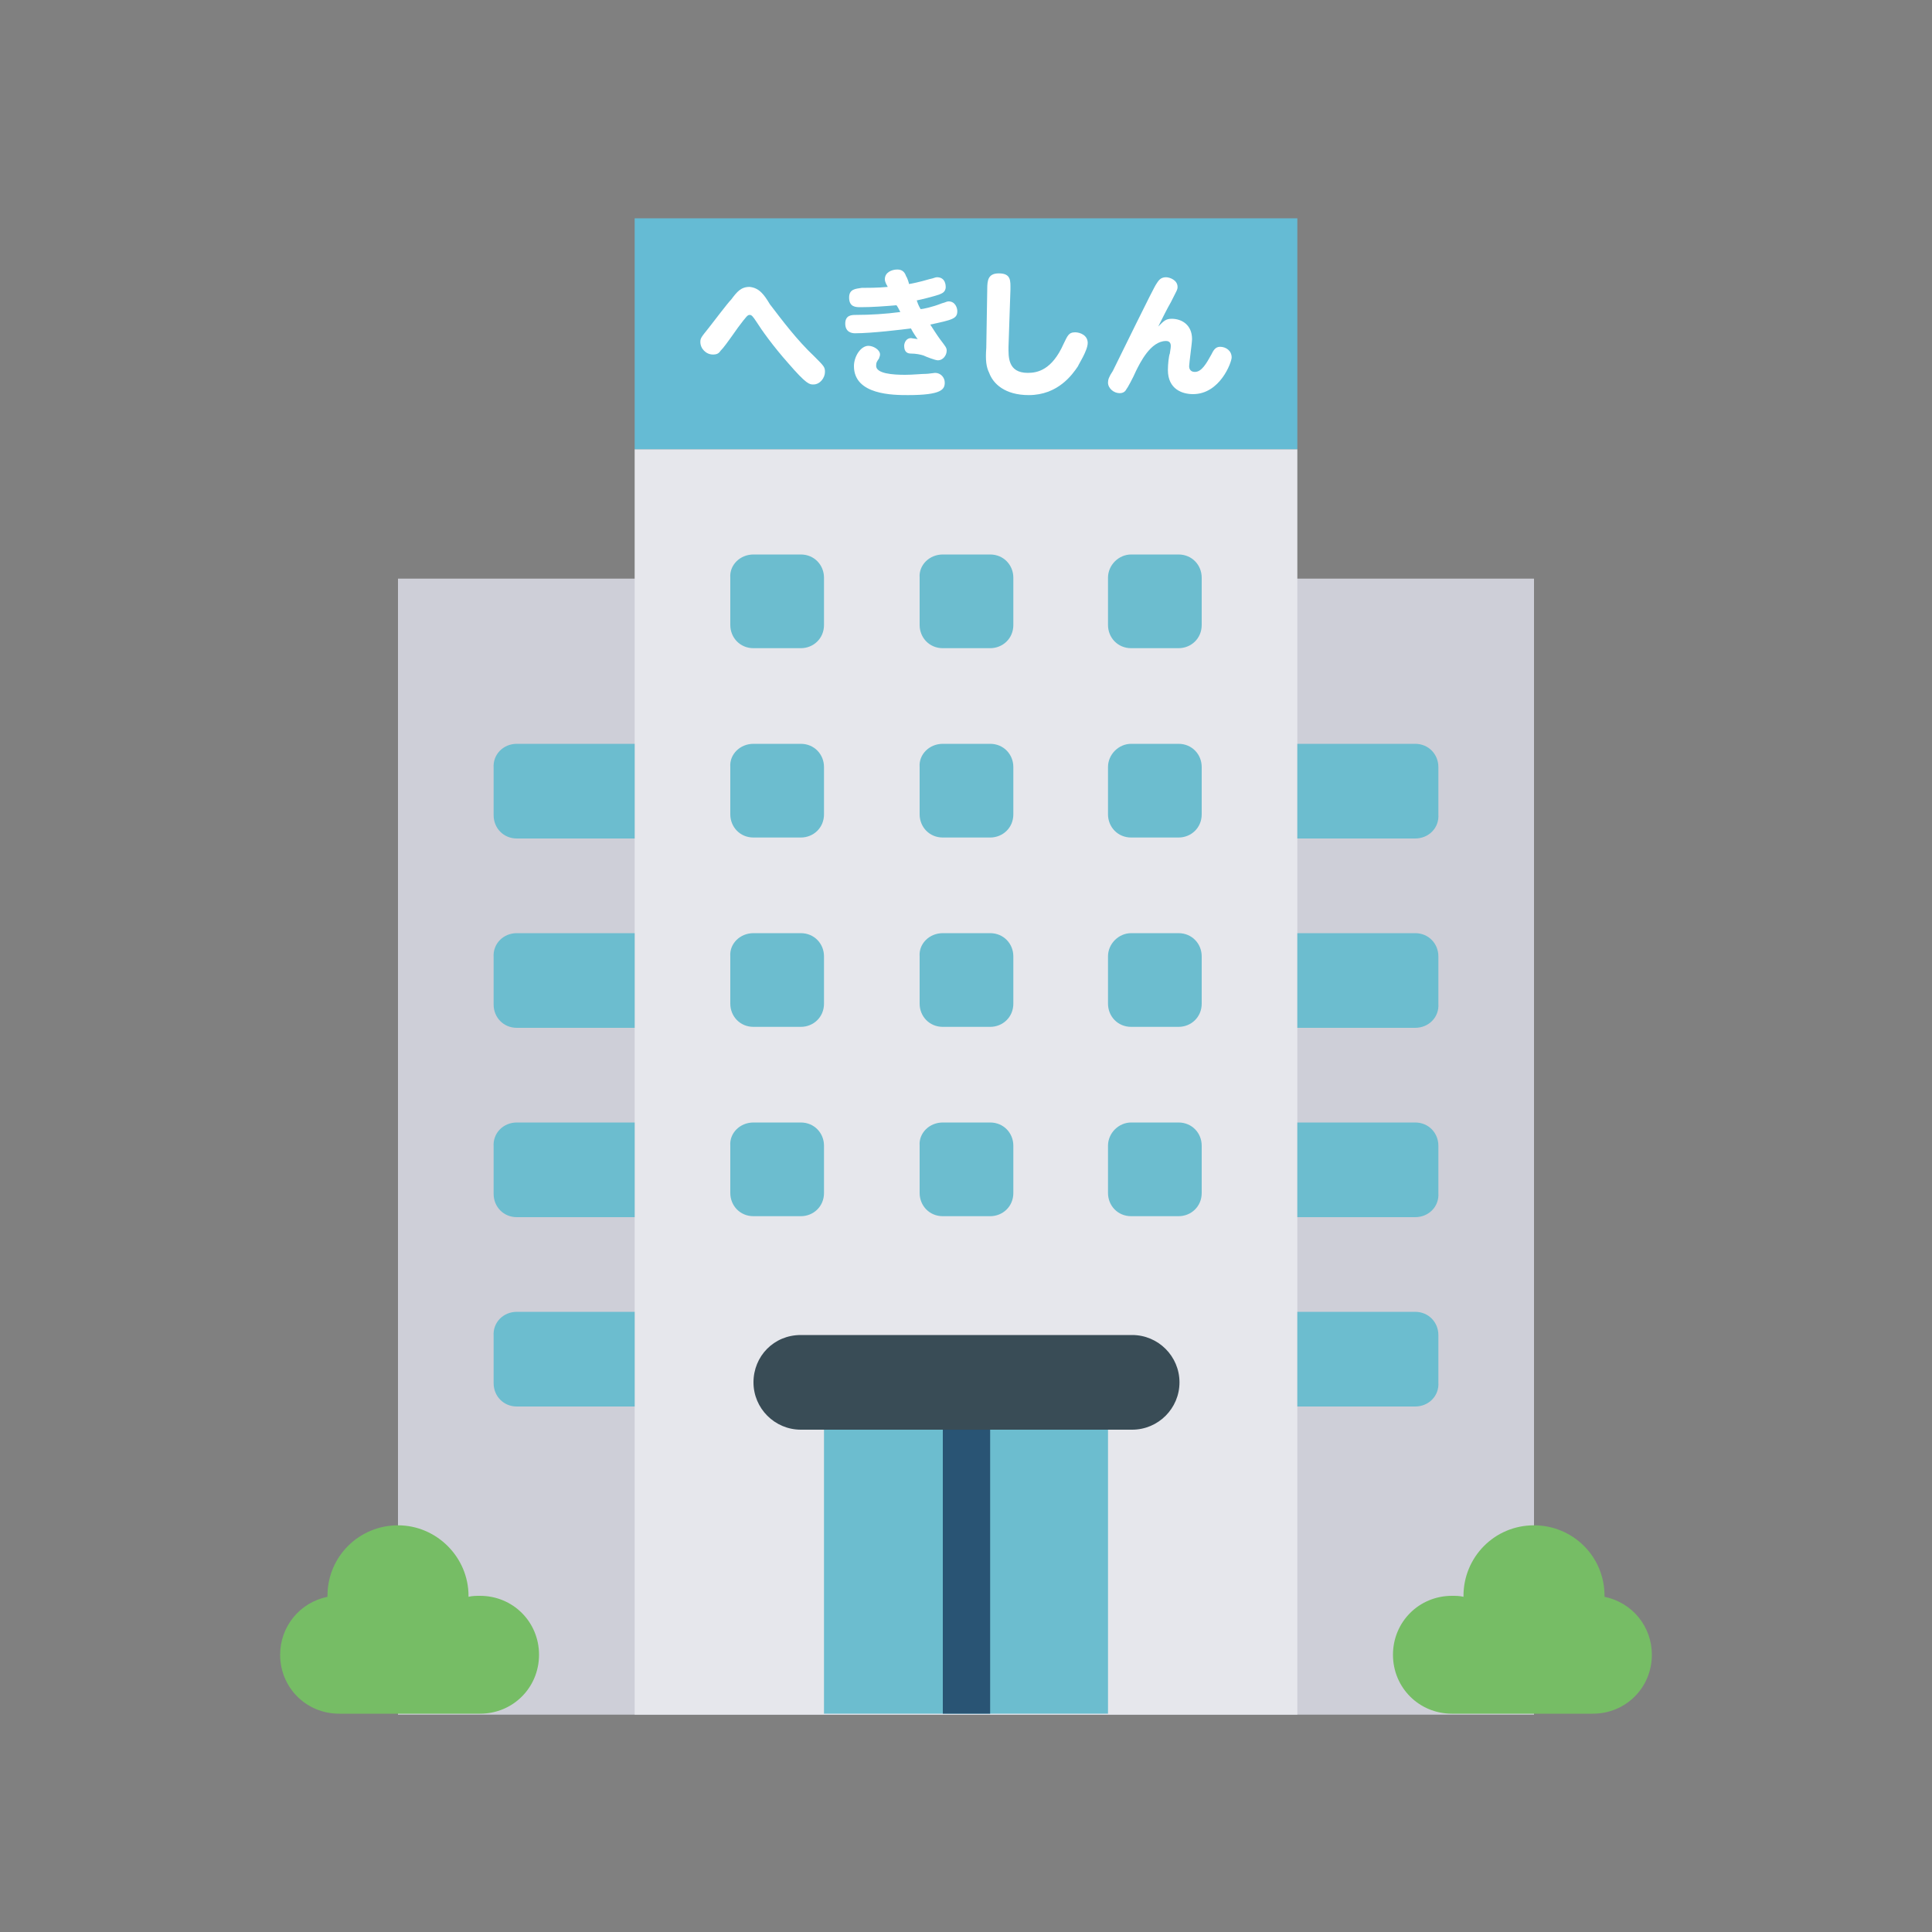 <?xml version="1.0" encoding="utf-8"?>
<!-- Generator: Adobe Illustrator 26.0.3, SVG Export Plug-In . SVG Version: 6.00 Build 0)  -->
<svg version="1.1" id="レイヤー_1" xmlns="http://www.w3.org/2000/svg" xmlns:xlink="http://www.w3.org/1999/xlink" x="0px"
	 y="0px" viewBox="0 0 200 200" style="enable-background:new 0 0 200 200;" xml:space="preserve">
<rect x="0" y="0" width="200" height="200" fill="#808080" stroke="none"/>
<style type="text/css">
	.st0{fill:#CECFD8;}
	.st1{fill:#E6E7EC;}
	.st2{fill:#6CBDCF;}
	.st3{fill:#76BD65;}
	.st4{fill:#394C56;}
	.st5{fill:#295474;}
	.st6{fill:#65BBD4;}
	.st7{fill:#FFFFFF;}
</style>
<g>
	<g>
		<path class="st0" d="M41.2,59.9h117.6v117.6H41.2V59.9z"/>
		<path class="st1" d="M65.7,46.5h68.6v131H65.7V46.5z"/>
		<path class="st2" d="M78,57.4h4.9c1.4,0,2.4,1.1,2.4,2.4v4.9c0,1.4-1.1,2.4-2.4,2.4H78c-1.4,0-2.4-1.1-2.4-2.4v-4.9
			C75.5,58.5,76.6,57.4,78,57.4z"/>
		<path class="st2" d="M53.5,77h12.2l0,0v9.8l0,0H53.5c-1.4,0-2.4-1.1-2.4-2.4v-4.9C51,78.1,52.1,77,53.5,77z"/>
		<path class="st2" d="M53.5,96.6h12.2l0,0v9.8l0,0H53.5c-1.4,0-2.4-1.1-2.4-2.4v-4.9C51,97.7,52.1,96.6,53.5,96.6z"/>
		<path class="st2" d="M53.5,116.2h12.2l0,0v9.8l0,0H53.5c-1.4,0-2.4-1.1-2.4-2.4v-4.9C51,117.3,52.1,116.2,53.5,116.2z"/>
		<path class="st2" d="M53.5,135.8h12.2l0,0v9.8l0,0H53.5c-1.4,0-2.4-1.1-2.4-2.4v-4.9C51,136.9,52.1,135.8,53.5,135.8z"/>
		<g>
			<path class="st2" d="M97.6,57.4h4.9c1.4,0,2.4,1.1,2.4,2.4v4.9c0,1.4-1.1,2.4-2.4,2.4h-4.9c-1.4,0-2.4-1.1-2.4-2.4v-4.9
				C95.1,58.5,96.2,57.4,97.6,57.4z"/>
			<path class="st2" d="M117.1,57.4h4.9c1.4,0,2.4,1.1,2.4,2.4v4.9c0,1.4-1.1,2.4-2.4,2.4h-4.9c-1.4,0-2.4-1.1-2.4-2.4v-4.9
				C114.7,58.5,115.8,57.4,117.1,57.4z"/>
			<path class="st2" d="M78,77h4.9c1.4,0,2.4,1.1,2.4,2.4v4.9c0,1.4-1.1,2.4-2.4,2.4H78c-1.4,0-2.4-1.1-2.4-2.4v-4.9
				C75.5,78.1,76.6,77,78,77z"/>
			<path class="st2" d="M97.6,77h4.9c1.4,0,2.4,1.1,2.4,2.4v4.9c0,1.4-1.1,2.4-2.4,2.4h-4.9c-1.4,0-2.4-1.1-2.4-2.4v-4.9
				C95.1,78.1,96.2,77,97.6,77z"/>
			<path class="st2" d="M117.1,77h4.9c1.4,0,2.4,1.1,2.4,2.4v4.9c0,1.4-1.1,2.4-2.4,2.4h-4.9c-1.4,0-2.4-1.1-2.4-2.4v-4.9
				C114.7,78.1,115.8,77,117.1,77z"/>
			<path class="st2" d="M78,96.6h4.9c1.4,0,2.4,1.1,2.4,2.4v4.9c0,1.4-1.1,2.4-2.4,2.4H78c-1.4,0-2.4-1.1-2.4-2.4v-4.9
				C75.5,97.7,76.6,96.6,78,96.6z"/>
			<path class="st2" d="M97.6,96.6h4.9c1.4,0,2.4,1.1,2.4,2.4v4.9c0,1.4-1.1,2.4-2.4,2.4h-4.9c-1.4,0-2.4-1.1-2.4-2.4v-4.9
				C95.1,97.7,96.2,96.6,97.6,96.6z"/>
			<path class="st2" d="M117.1,96.6h4.9c1.4,0,2.4,1.1,2.4,2.4v4.9c0,1.4-1.1,2.4-2.4,2.4h-4.9c-1.4,0-2.4-1.1-2.4-2.4v-4.9
				C114.7,97.7,115.8,96.6,117.1,96.6z"/>
			<path class="st2" d="M78,116.2h4.9c1.4,0,2.4,1.1,2.4,2.4v4.9c0,1.4-1.1,2.4-2.4,2.4H78c-1.4,0-2.4-1.1-2.4-2.4v-4.9
				C75.5,117.3,76.6,116.2,78,116.2z"/>
			<path class="st2" d="M97.6,116.2h4.9c1.4,0,2.4,1.1,2.4,2.4v4.9c0,1.4-1.1,2.4-2.4,2.4h-4.9c-1.4,0-2.4-1.1-2.4-2.4v-4.9
				C95.1,117.3,96.2,116.2,97.6,116.2z"/>
			<path class="st2" d="M117.1,116.2h4.9c1.4,0,2.4,1.1,2.4,2.4v4.9c0,1.4-1.1,2.4-2.4,2.4h-4.9c-1.4,0-2.4-1.1-2.4-2.4v-4.9
				C114.7,117.3,115.8,116.2,117.1,116.2z"/>
		</g>
		<path class="st2" d="M85.3,143.1h29.4v34.3H85.3V143.1z"/>
		<path class="st3" d="M35.1,177.4c-3.4,0-6.1-2.7-6.1-6.1c0-2.9,2-5.4,4.9-6v-0.1c0-4.1,3.3-7.3,7.3-7.3s7.3,3.3,7.3,7.3v0.1
			c0.4-0.1,0.8-0.1,1.2-0.1c3.4,0,6.1,2.7,6.1,6.1c0,3.4-2.7,6.1-6.1,6.1H35.1z"/>
		<path class="st2" d="M146.5,86.8h-12.2l0,0V77l0,0h12.2c1.4,0,2.4,1.1,2.4,2.4v4.9C149,85.7,147.9,86.8,146.5,86.8z"/>
		<path class="st2" d="M146.5,106.4h-12.2l0,0v-9.8l0,0h12.2c1.4,0,2.4,1.1,2.4,2.4v4.9C149,105.3,147.9,106.4,146.5,106.4z"/>
		<path class="st2" d="M146.5,126h-12.2l0,0v-9.8l0,0h12.2c1.4,0,2.4,1.1,2.4,2.4v4.9C149,124.9,147.9,126,146.5,126z"/>
		<path class="st2" d="M146.5,145.6h-12.2l0,0v-9.8l0,0h12.2c1.4,0,2.4,1.1,2.4,2.4v4.9C149,144.5,147.9,145.6,146.5,145.6z"/>
		<path class="st3" d="M164.9,177.4c3.4,0,6.1-2.7,6.1-6.1c0-2.9-2-5.4-4.9-6v-0.1c0-4.1-3.3-7.3-7.3-7.3c-4.1,0-7.3,3.3-7.3,7.3
			v0.1c-0.4-0.1-0.8-0.1-1.2-0.1c-3.4,0-6.1,2.7-6.1,6.1c0,3.4,2.7,6.1,6.1,6.1H164.9z"/>
		<path class="st4" d="M82.9,138.2h34.3c2.7,0,4.9,2.2,4.9,4.9l0,0c0,2.7-2.2,4.9-4.9,4.9H82.9c-2.7,0-4.9-2.2-4.9-4.9l0,0
			C78,140.4,80.1,138.2,82.9,138.2z"/>
		<path class="st5" d="M97.6,148h4.9v29.4h-4.9V148z"/>
	</g>
	<rect x="65.7" y="22.6" class="st6" width="68.6" height="23.9"/>
	<g>
		<path class="st7" d="M79.7,31.5c1.3,1.7,2.8,3.7,4.6,5.4c1,1,1.1,1.1,1.1,1.6c0,0.6-0.5,1.3-1.2,1.3c-0.4,0-0.7,0-2.6-2.2
			c-1.6-1.8-2.8-3.5-3.3-4.3c-0.4-0.6-0.5-0.7-0.7-0.7c-0.2,0-0.3,0.1-1.2,1.3c-1.2,1.7-1.5,2.1-1.8,2.4c-0.2,0.3-0.4,0.4-0.8,0.4
			c-0.7,0-1.3-0.6-1.3-1.3c0-0.4,0.1-0.5,0.9-1.5c0.4-0.5,1.9-2.5,2.3-2.9c0.6-0.8,1-1.3,1.9-1.3C78.6,29.8,79.1,30.5,79.7,31.5z"/>
		<path class="st7" d="M95.3,32c0.2,0,1.2-0.2,2.2-0.6c0.4-0.1,0.5-0.2,0.7-0.2c0.7,0,0.9,0.7,0.9,1c0,0.8-0.5,0.9-2.8,1.4
			c0.2,0.3,0.7,1.1,1,1.5c0.6,0.8,0.7,0.9,0.7,1.2c0,0.5-0.4,1-0.9,1c-0.3,0-1.3-0.4-1.5-0.5c-0.3-0.1-0.8-0.2-1.3-0.2
			c-0.3,0-0.7-0.1-0.7-0.8c0-0.3,0.2-0.8,0.7-0.8c0,0,0.6,0.1,0.7,0.1c-0.1-0.1-0.5-0.7-0.7-1.1c-0.8,0.1-4,0.5-5.8,0.5
			c-0.3,0-1-0.1-1-1c0-0.9,0.7-0.9,1.1-0.9c1.5,0,3.1-0.1,4.6-0.3c-0.1-0.2-0.3-0.6-0.4-0.7c-1.2,0.1-2.5,0.2-3.7,0.2
			c-0.5,0-1.2,0-1.2-1c0-0.9,0.7-0.9,1.3-1c0.5,0,1.7,0,2.7-0.1c-0.3-0.5-0.3-0.7-0.3-0.8c0-0.7,0.7-1,1.3-1c0.6,0,0.8,0.4,0.9,0.7
			c0.1,0.1,0.3,0.7,0.3,0.8c0.1,0,1.1-0.2,2.1-0.5c0.5-0.1,0.6-0.2,0.8-0.2c0.9,0,0.9,0.9,0.9,1c0,0.6-0.5,0.7-0.7,0.8
			c-0.6,0.2-1.8,0.5-2.3,0.6C95.1,31.7,95.2,31.8,95.3,32z M93.7,38.8c0.8,0,1.7-0.1,2.2-0.1c0.2,0,0.8-0.1,0.9-0.1c0.6,0,1,0.5,1,1
			c0,0.7-0.3,1.3-3.8,1.3c-1.5,0-5.6,0-5.6-3c0-1,0.7-2.1,1.5-2.1c0.5,0,1.2,0.4,1.2,0.9c0,0.2-0.1,0.3-0.1,0.4
			c-0.2,0.3-0.3,0.4-0.3,0.7C90.6,38.7,92.5,38.8,93.7,38.8z"/>
		<path class="st7" d="M102.2,29.9c0-0.9,0.1-1.6,1.2-1.6c1.3,0,1.2,0.8,1.2,1.7l-0.2,5.9c0,1-0.1,2.7,2,2.7c1,0,2.5-0.3,3.7-3
			c0.4-0.8,0.5-1.2,1.2-1.2c0.5,0,1.3,0.3,1.3,1.1c0,0.8-1,2.3-1,2.4c-0.6,0.9-2.1,3-5.1,3c-2.5,0-3.7-1.2-4.1-2.3
			c-0.3-0.6-0.4-1.3-0.3-2.6L102.2,29.9z"/>
		<path class="st7" d="M121.3,33c1,0,2.1,0.6,2.1,2.1c0,0.4-0.3,2.5-0.3,2.8c0,0.1,0,0.6,0.6,0.6c0.7,0,1.2-0.9,1.7-1.8
			c0.2-0.4,0.4-0.8,0.9-0.8c0.6,0,1.2,0.4,1.2,1.1c0,0.5-1.2,3.8-4,3.8c-1.1,0-2.6-0.5-2.6-2.5c0-0.6,0.1-1.5,0.2-1.7
			c0.1-0.6,0.1-0.7,0.1-0.8c0-0.5-0.4-0.5-0.5-0.5c-1.6,0-2.7,2.3-3.1,3.1c-0.3,0.7-0.9,1.8-1,1.9c-0.1,0.2-0.3,0.4-0.7,0.4
			c-0.6,0-1.2-0.5-1.2-1.1c0-0.3,0.1-0.6,0.5-1.2c0.7-1.4,4.2-8.6,4.5-9c0.2-0.3,0.4-0.7,1-0.7c0.4,0,1.2,0.3,1.2,1
			c0,0.3-0.1,0.4-0.7,1.6c-0.3,0.5-0.9,1.7-1.3,2.5C120.5,33.2,120.7,33,121.3,33z"/>
	</g>
</g>
</svg>
